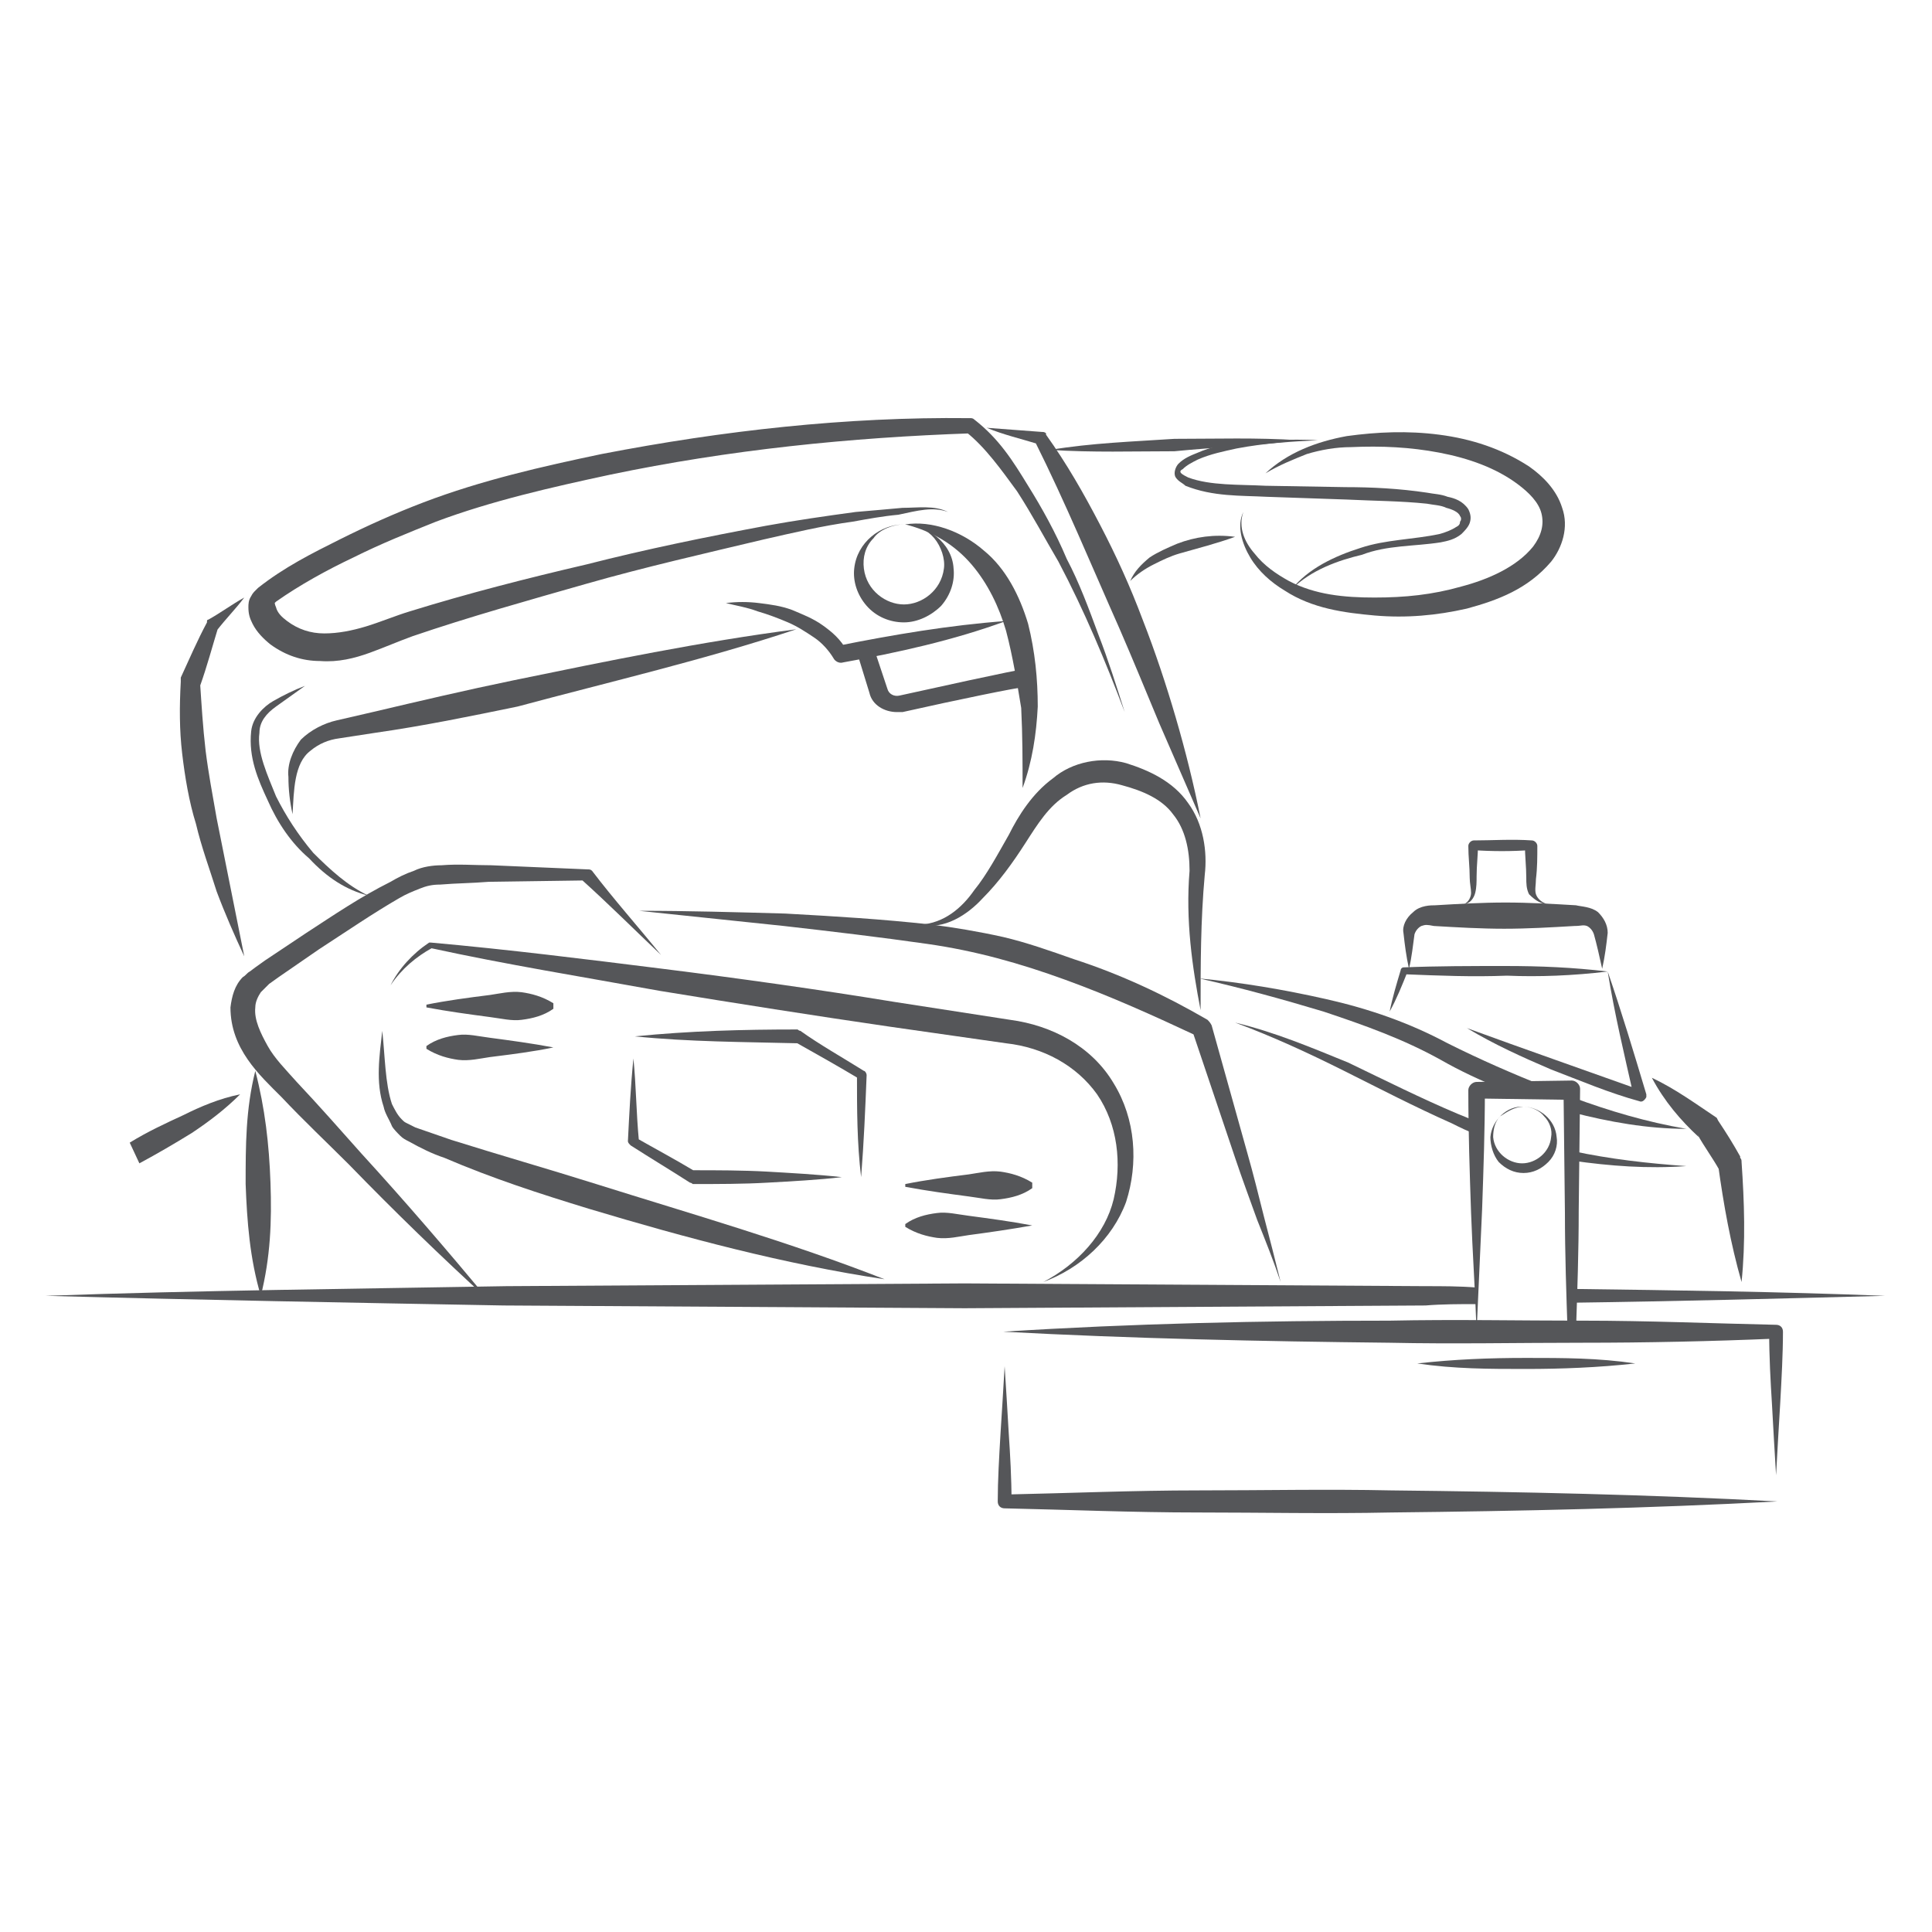 <?xml version="1.0" encoding="utf-8"?>
<!-- Generator: Adobe Illustrator 27.0.0, SVG Export Plug-In . SVG Version: 6.00 Build 0)  -->
<svg version="1.1" id="Layer_1" xmlns="http://www.w3.org/2000/svg" xmlns:xlink="http://www.w3.org/1999/xlink" x="0px" y="0px"
	 viewBox="0 0 140 140" style="enable-background:new 0 0 140 140;" xml:space="preserve">
<style type="text/css">
	.st0{fill:#555659;}
	.st1{fill:none;}
</style>
<g>
	<path class="st0" d="M91.1,88.4c-0.5-1.4-1.1-3-1.6-4.5l-3.1-9.2l0.4,0.4c-3.2-1.5-6.3-2.9-9.6-4.1c-3.3-1.2-6.5-2.1-10-2.6
		c-3.5-0.5-6.9-0.9-10.4-1.3L46.3,66c3.6,0,7,0.1,10.6,0.2c3.6,0.2,7,0.4,10.6,0.8c1.6,0.2,3.4,0.5,5.2,0.9c1.7,0.4,3.4,1,5.1,1.6
		c3.4,1.1,6.6,2.6,9.7,4.4l0,0c0.1,0.1,0.2,0.2,0.3,0.4l2.6,9.3c0.4,1.4,0.8,3,1.2,4.6c0.4,1.5,0.8,3.1,1.2,4.7
		C92.3,91.4,91.7,89.9,91.1,88.4z"/>
	<path class="st0" d="M42.1,63.7l0.3,0.1l-7,0.1c-1.2,0.1-2.3,0.1-3.5,0.2c-0.6,0-1,0.1-1.5,0.3s-1,0.4-1.5,0.7
		c-1.9,1.1-3.8,2.4-5.8,3.7l-2.9,2l-0.7,0.5l-0.4,0.4c-0.1,0.1-0.1,0.1-0.2,0.2c-0.2,0.3-0.4,0.7-0.4,1.1c-0.1,0.9,0.4,1.9,0.9,2.8
		s1.3,1.7,2.1,2.6c1.6,1.7,3.1,3.4,4.7,5.2c3.2,3.5,6.2,7,9.2,10.6c-3.5-3.2-6.8-6.4-10.1-9.8c-1.6-1.6-3.3-3.2-4.9-4.9
		c-1.6-1.6-3.7-3.5-3.7-6.5c0.1-0.8,0.3-1.6,0.9-2.2c0.2-0.1,0.3-0.3,0.5-0.4l0.4-0.3l0.7-0.5l3-2c2-1.3,3.9-2.6,6.1-3.7
		c0.5-0.3,1.1-0.6,1.7-0.8c0.6-0.3,1.4-0.4,2-0.4c1.2-0.1,2.4,0,3.6,0c2.4,0.1,4.6,0.2,7,0.3l0,0c0.1,0,0.2,0,0.3,0.1
		c1.6,2.1,3.3,4,5,6.1C46,67.4,44.1,65.5,42.1,63.7z"/>
	<path class="st0" d="M19.6,85.7c0.1,2.8,0,5.4-0.7,8.2c-0.8-2.7-1-5.4-1.1-8.1c0-2.8,0-5.4,0.7-8.2C19.2,80.3,19.5,82.9,19.6,85.7z
		"/>
	<path class="st0" d="M9.4,82.8c1.3-0.8,2.6-1.4,3.9-2c1.2-0.6,2.6-1.2,4.1-1.5c-1.1,1.1-2.3,2-3.5,2.8c-1.3,0.8-2.5,1.5-3.8,2.2"/>
	<path class="st0" d="M86.2,63.1c0-1.5-0.3-3-1.2-4.1c-0.8-1.1-2.2-1.7-3.7-2.1c-1.4-0.4-2.8-0.2-4,0.7c-1.3,0.8-2.1,2.1-3,3.5
		s-1.9,2.8-3.1,4c-1.1,1.2-2.8,2.3-4.5,1.9c1.7-0.1,3-1.2,3.9-2.5c0.9-1.1,1.7-2.6,2.5-4c0.7-1.4,1.7-3,3.2-4.1
		c1.4-1.2,3.5-1.6,5.3-1.1c1.6,0.5,3.4,1.3,4.5,2.9c1.1,1.5,1.4,3.5,1.2,5.2C87,66.7,87,69.9,87,73.2C86.4,70.1,85.9,66.7,86.2,63.1
		z"/>
	<path class="st0" d="M84,52.4c-1-2.4-1.9-4.6-2.9-6.9c-2-4.5-3.9-9.1-6.1-13.5l0.3,0.2c-1.3-0.4-2.6-0.7-3.8-1.2
		c1.4,0.1,2.7,0.2,4,0.3c0.1,0,0.2,0,0.3,0.1v0.1c1.5,2.1,2.7,4.2,3.9,6.5s2.2,4.5,3.1,6.9c0.9,2.3,1.7,4.7,2.4,7.1
		c0.7,2.4,1.3,4.8,1.8,7.3L84,52.4z"/>
	<path class="st0" d="M65.1,37.3c-1.1,0.1-2.2,0.3-3.3,0.5c-2.2,0.3-4.3,0.8-6.5,1.3c-4.2,1-8.6,2-12.8,3.2s-8.5,2.4-12.6,3.8
		c-1.1,0.4-2,0.8-3.1,1.2c-1.1,0.4-2.3,0.7-3.6,0.6c-1.3,0-2.5-0.4-3.6-1.2c-0.5-0.4-1-0.9-1.3-1.5C18.1,44.8,18,44.5,18,44
		c0-0.2,0-0.5,0.2-0.8c0.1-0.2,0.2-0.3,0.3-0.4l0.2-0.2c1.9-1.5,3.9-2.5,5.9-3.5s4-1.9,6.1-2.7c4.2-1.6,8.6-2.6,12.9-3.5
		c8.8-1.7,17.7-2.7,26.6-2.6h0.1c0.1,0,0.2,0,0.3,0.1c1.8,1.4,2.8,3,3.9,4.8c1,1.6,2,3.4,2.8,5.3c0.9,1.7,1.6,3.6,2.3,5.5
		c0.7,1.8,1.3,3.7,1.9,5.6c-1.4-3.7-2.9-7.3-4.8-10.9c-1-1.7-1.9-3.4-3-5.1c-1.1-1.5-2.3-3.2-3.7-4.3l0.4,0.1
		c-8.8,0.3-17.6,1.2-26.2,3c-4.2,0.9-8.6,1.9-12.6,3.4c-2,0.8-4,1.6-6,2.6c-1.9,0.9-3.9,2-5.6,3.2l-0.1,0.1v-0.1c0-0.1,0,0,0,0
		s0,0.2,0.1,0.4c0.1,0.4,0.4,0.7,0.8,1c0.8,0.6,1.7,0.9,2.7,0.9s2-0.2,3-0.5s2.2-0.8,3.2-1.1c4.2-1.3,8.5-2.4,12.8-3.4
		c4.3-1.1,8.7-2,13-2.8c2.2-0.4,4.3-0.7,6.5-1c1.2-0.1,2.3-0.2,3.4-0.3c1.1,0,2.3-0.2,3.3,0.3C67.6,36.7,66.5,37,65.1,37.3z"/>
	<path class="st0" d="M15.7,45.7l0.1-0.2c-0.4,1.3-0.8,2.8-1.3,4.2v-0.2c0.1,1.5,0.2,3.2,0.4,4.9c0.2,1.6,0.5,3.2,0.8,4.9l2,10
		c-0.7-1.5-1.4-3.1-2-4.7c-0.5-1.6-1.1-3.2-1.5-4.9c-0.5-1.6-0.8-3.4-1-5.1s-0.2-3.4-0.1-5.2v-0.1c0-0.1,0-0.1,0-0.2
		c0.6-1.3,1.2-2.7,1.9-4V45c0-0.1,0.1-0.1,0.1-0.1c0.9-0.5,1.7-1.1,2.6-1.6C17.1,44.1,16.4,44.8,15.7,45.7z"/>
	<path class="st0" d="M74,51.3c-0.3-1.8-0.6-3.7-1.1-5.6c-0.5-1.7-1.3-3.4-2.5-4.8c-1.2-1.4-2.8-2.4-4.8-2.9
		c1.9-0.3,4.1,0.5,5.7,1.9c1.6,1.3,2.6,3.3,3.2,5.3c0.5,2,0.7,4,0.7,6c-0.1,2-0.4,4-1.1,5.9C74.1,55.2,74.1,53.3,74,51.3z"/>
	<path class="st0" d="M69.1,41.2c0.1,0.9-0.2,1.9-0.9,2.7c-0.7,0.7-1.7,1.2-2.7,1.2s-2-0.4-2.7-1.2c-0.7-0.8-1-1.8-0.9-2.7
		c0.2-1.9,1.9-3.2,3.6-3.2C67.1,38,69,39.3,69.1,41.2z M63.3,39c-0.6,0.6-0.8,1.4-0.7,2.2c0.2,1.6,1.6,2.6,2.9,2.6s2.7-1,2.9-2.6
		c0.1-0.7-0.2-1.6-0.7-2.2s-1.3-1-2.2-1C64.7,38,63.7,38.4,63.3,39z"/>
	<path class="st0" d="M61.1,48c-0.3,0.1-0.6-0.1-0.7-0.3l0,0c-0.3-0.5-0.8-1.1-1.4-1.5c-0.6-0.4-1.2-0.8-1.9-1.1s-1.5-0.6-2.2-0.8
		c-0.8-0.3-1.5-0.4-2.3-0.6c0.8-0.1,1.6-0.1,2.4,0s1.6,0.2,2.4,0.5c0.7,0.3,1.5,0.6,2.2,1.1c0.7,0.5,1.3,1,1.8,1.9l-0.7-0.4
		c4-0.8,8.1-1.5,12.2-1.8C69.1,46.4,65,47.3,61.1,48z"/>
	<path class="st0" d="M63,50.2l-0.8-2.6l1.2-0.4l0.9,2.7c0.1,0.4,0.5,0.6,0.9,0.5c8.6-1.9,8.9-1.9,9-1.9v1.3c-0.4,0-4.8,0.9-8.8,1.8
		c-0.1,0-0.3,0-0.4,0C64.1,51.6,63.2,51.1,63,50.2z"/>
	<path class="st0" d="M22.4,62.2c-1.3-1.1-2.3-2.6-3-4.2c-0.7-1.5-1.4-3.1-1.2-5c0.1-1,0.9-1.8,1.6-2.2c0.7-0.4,1.5-0.8,2.3-1.1
		c-0.7,0.5-1.4,1-2.1,1.5s-1.2,1.1-1.2,1.9c-0.2,1.4,0.6,3.1,1.2,4.6c0.7,1.4,1.6,2.8,2.7,4.1c1.2,1.2,2.5,2.4,4,3.1
		C25.1,64.5,23.7,63.6,22.4,62.2z"/>
	<path class="st0" d="M37.5,51.2c-3.4,0.7-6.8,1.4-10.3,1.9l-2.6,0.4c-0.8,0.1-1.5,0.4-2.1,0.9c-1.2,0.9-1.2,2.9-1.3,4.6
		c-0.2-0.9-0.3-1.8-0.3-2.7c-0.1-0.9,0.3-1.9,0.9-2.7c0.7-0.7,1.7-1.2,2.6-1.4l2.6-0.6c3.4-0.8,6.8-1.6,10.2-2.3
		c6.8-1.4,13.6-2.8,20.5-3.7C51.1,47.8,44.2,49.4,37.5,51.2z"/>
	<path class="st0" d="M124.4,81L124.4,81l0.1,0.2c0.6,0.9,1.1,1.7,1.6,2.6v0.1c0.1,0.1,0.1,0.2,0.1,0.3c0.2,2.9,0.3,5.8,0,8.7
		c-0.8-2.8-1.3-5.6-1.7-8.5l0.1,0.4c-0.5-0.9-1.1-1.7-1.6-2.6l0.1,0.2c-1.3-1.2-2.5-2.6-3.4-4.3C121.4,78.9,122.9,80,124.4,81z"/>
	<path class="st0" d="M119.3,79.3c0,0.1,0,0.1,0,0.2c-0.1,0.2-0.3,0.4-0.5,0.3l0,0c-2.2-0.6-4.3-1.5-6.4-2.3c-2.1-0.9-4.1-1.8-6.1-3
		c4.1,1.5,8.4,3,12.6,4.5l-0.5,0.5c-0.7-3.1-1.4-6-1.9-9.1C117.5,73.3,118.4,76.3,119.3,79.3z"/>
	<path class="st0" d="M109.2,70.7c-2.5,0.1-4.9,0-7.4-0.1l0.2-0.2c-0.4,1-0.8,2-1.3,2.9c0.2-1,0.5-2,0.8-3c0-0.1,0.1-0.2,0.2-0.2
		l0,0c2.5-0.1,4.9-0.1,7.4-0.1s4.9,0.1,7.4,0.4C114,70.7,111.5,70.8,109.2,70.7z"/>
	<path class="st0" d="M115.5,67.7c-0.1-0.3-0.3-0.5-0.5-0.6c-0.3-0.1-0.4,0-0.9,0c-1.7,0.1-3.4,0.2-5.1,0.2c-1.7,0-3.4-0.1-5.1-0.2
		c-0.5-0.1-0.6-0.1-0.9,0c-0.2,0.1-0.4,0.3-0.5,0.6c-0.1,0.7-0.2,1.7-0.4,2.5c-0.2-0.9-0.3-1.7-0.4-2.6c-0.1-0.5,0.2-1.1,0.7-1.5
		c0.5-0.5,1.3-0.5,1.6-0.5c1.7-0.1,3.4-0.2,5.1-0.2s3.4,0.1,5.1,0.2c0.4,0.1,1.1,0.1,1.6,0.5c0.4,0.4,0.7,0.9,0.7,1.5
		c-0.1,0.9-0.2,1.7-0.4,2.6C115.9,69.3,115.7,68.4,115.5,67.7z"/>
	<path class="st0" d="M110.8,64.8c-0.2-0.4-0.2-0.8-0.2-1.2c0-0.8-0.1-1.6-0.1-2.4l0.4,0.4c-1.3,0.1-2.8,0.1-4.2,0l0.4-0.4
		c0,0.8-0.1,1.5-0.1,2.3c0,0.4,0,0.8-0.1,1.2s-0.4,0.8-0.8,0.8c0.3-0.1,0.5-0.5,0.5-0.8s-0.1-0.7-0.1-1.1c0-0.8-0.1-1.5-0.1-2.3
		c0-0.2,0.2-0.4,0.4-0.4l0,0c1.3,0,2.8-0.1,4.2,0l0,0c0.2,0,0.4,0.2,0.4,0.4c0,0.8,0,1.6-0.1,2.4c0,0.4-0.1,0.8,0,1.1
		c0.1,0.3,0.4,0.6,0.8,0.7C111.7,65.5,111.3,65.3,110.8,64.8z"/>
	<g>
		<path class="st0" d="M108.8,78.9l3.3-0.1c-2.5-1-4.8-2-7.2-3.2c-2.8-1.5-5.7-2.5-8.8-3.2s-6.1-1.2-9.2-1.5c3.1,0.7,6,1.5,9,2.4
			c3,1,5.8,2,8.5,3.5C105.8,77.6,107.3,78.3,108.8,78.9L108.8,78.9z"/>
		<path class="st0" d="M113.9,80.6c2.7,0.7,5.5,1.2,8.3,1.2c-2.9-0.5-5.6-1.3-8.3-2.3V80.6z"/>
		<path class="st0" d="M97.7,77c-2.7-1.1-5.3-2.2-8.2-2.9c2.7,1,5.3,2.2,7.9,3.5s5.1,2.6,7.8,3.8c0.6,0.3,1.2,0.6,1.8,0.8v-0.9
			c-0.4-0.2-0.9-0.4-1.4-0.6C103,79.6,100.4,78.3,97.7,77z"/>
		<path class="st0" d="M113.9,84.1c2.8,0.4,5.5,0.6,8.3,0.4c-2.8-0.2-5.5-0.5-8.3-1.1V84.1z"/>
	</g>
	<path class="st0" d="M136.6,93.9c-7.6-0.3-15.1-0.4-22.7-0.5v1C121.4,94.3,129,94.1,136.6,93.9"/>
	<path class="st0" d="M3.3,93.9c11.1,0.3,22.2,0.5,33.2,0.7l33.4,0.2l33.4-0.2c1.2-0.1,2.5-0.1,3.7-0.1v-1.2
		c-1.2-0.1-2.5-0.1-3.7-0.1L69.9,93l-33.2,0.2C25.5,93.4,14.5,93.5,3.3,93.9"/>
	<path class="st0" d="M106.6,87.9c-0.1-2.9-0.2-5.9-0.2-8.9c0-0.3,0.3-0.6,0.6-0.6l6.9-0.1l0,0c0.3,0,0.6,0.3,0.6,0.6l-0.1,8.8
		c0,3-0.1,5.8-0.2,8.8l0,0l0,0c0,0.2-0.1,0.3-0.3,0.3c-2.4-0.1-4.7-0.2-6.9-0.3C106.9,93.6,106.7,90.7,106.6,87.9z M113.9,96.4
		l-0.3,0.3c-0.1-3-0.2-5.8-0.2-8.8l-0.1-8.8l0.6,0.6l-6.9-0.1l0.6-0.6c0,2.9-0.1,5.7-0.2,8.6l-0.4,8.9L113.9,96.4z"/>
	<path class="st0" d="M100.8,109.6c-4.7,0.1-9.4,0-14,0c-4.7,0-9.4-0.2-14-0.3l0,0c-0.3,0-0.5-0.2-0.5-0.5c0-1.5,0.1-3.2,0.2-4.9
		c0.1-1.5,0.2-3.2,0.3-4.9c0.1,1.5,0.2,3.2,0.3,4.9c0.1,1.5,0.2,3.2,0.2,4.9l-0.5-0.5c4.7-0.1,9.4-0.3,14-0.3c4.7,0,9.4-0.1,14,0
		c9.3,0.1,18.7,0.3,28,0.8C119.4,109.3,110.2,109.5,100.8,109.6z"/>
	<path class="st0" d="M100.7,95.7c4.7-0.1,9.4,0,14,0c4.7,0,9.4,0.2,14,0.3l0,0c0.3,0,0.5,0.2,0.5,0.5c0,1.6-0.1,3.4-0.2,5.2
		c-0.1,1.6-0.2,3.4-0.3,5.2c-0.1-1.6-0.2-3.4-0.3-5.2c-0.1-1.6-0.2-3.4-0.2-5.2l0.5,0.5c-4.7,0.2-9.4,0.3-14,0.3
		c-4.7,0-9.4,0.1-14,0c-9.3-0.1-18.7-0.3-28-0.8C82.1,95.9,91.5,95.7,100.7,95.7z"/>
	<path class="st0" d="M110.6,99.2c-2.7,0-5.2,0-7.9-0.4c2.7-0.3,5.2-0.4,7.9-0.4c2.7,0,5.2,0,7.9,0.4
		C115.8,99.1,113.1,99.2,110.6,99.2z"/>
	<path class="st0" d="M112.8,82.4c0.1,0.6-0.1,1.3-0.6,1.8s-1.1,0.8-1.8,0.8c-0.7,0-1.3-0.3-1.8-0.8c-0.4-0.5-0.6-1.2-0.6-1.8
		c0.1-1.2,1.2-2.3,2.4-2.2C111.5,80.2,112.7,81.1,112.8,82.4z M108.7,80.9c-0.4,0.4-0.5,1-0.5,1.5c0.1,1.1,1.1,1.9,2.1,1.9
		s2-0.8,2.1-1.9c0.1-0.5-0.1-1.1-0.5-1.5c-0.3-0.4-0.9-0.7-1.5-0.7C109.8,80.2,109.3,80.5,108.7,80.9z"/>
	<g>
		<path class="st1" d="M63.9,92.7c0,0-33.4-9-35-11.1c-1.3-1.9-1.3-3.9-1.2-6.9"/>
		<path class="st0" d="M28.4,80c0.2,0.4,0.4,0.8,0.7,1.1c0.2,0.2,0.2,0.2,0.4,0.3s0.4,0.2,0.6,0.3c0.9,0.3,1.7,0.6,2.6,0.9
			c3.5,1.1,7,2.1,10.5,3.2c7,2.2,14,4.2,20.9,6.9c-7.3-1.1-14.4-3-21.4-5.1c-3.6-1.1-7-2.2-10.5-3.7c-0.9-0.3-1.7-0.7-2.6-1.2
			c-0.2-0.1-0.4-0.2-0.6-0.4s-0.5-0.5-0.6-0.7c-0.2-0.5-0.5-0.9-0.6-1.4c-0.6-1.8-0.3-3.7-0.1-5.5C27.9,76.5,27.9,78.5,28.4,80z"/>
	</g>
	<g>
		<path class="st1" d="M28.3,71.3c1-1.9,2.9-2.9,2.9-2.9s36.7,5.4,42,6.2c5.4,0.8,8.9,4.8,8.3,10.5c-0.6,5.7-5.9,7.8-5.9,7.8"/>
		<path class="st0" d="M80.7,86.9c0.6-2.6,0.3-5.4-1.2-7.6c-1.5-2.1-3.9-3.4-6.6-3.7l-8.4-1.2c-5.5-0.8-11.2-1.7-16.7-2.6
			c-5.5-1-11.1-1.9-16.6-3.1h0.1c-1.1,0.6-2.2,1.5-3,2.7c0.6-1.2,1.6-2.3,2.8-3.1h0.1l0,0c5.6,0.5,11.2,1.2,16.8,1.9
			c5.6,0.7,11.3,1.5,16.8,2.4l8.4,1.3c3,0.4,5.9,1.9,7.5,4.6c1.6,2.6,1.8,5.8,0.9,8.6c-1,2.7-3.3,4.8-6,5.8
			C78.1,91.6,80.1,89.4,80.7,86.9z"/>
	</g>
	<g>
		<path class="st0" d="M97.6,31.6c2.2-0.3,4.4-0.4,6.7-0.1c2.3,0.3,4.5,1,6.5,2.3c1,0.7,2,1.7,2.4,3c0.5,1.4,0,2.9-0.8,3.9
			c-1.7,2-3.9,2.8-6.1,3.4c-2.2,0.5-4.4,0.7-6.7,0.5c-2.2-0.2-4.5-0.5-6.5-1.8c-1-0.6-1.9-1.4-2.5-2.4s-1-2.3-0.5-3.3
			c-0.4,1.1,0.1,2.2,0.8,3c0.7,0.9,1.6,1.5,2.5,2c1.9,1,4,1.2,6.2,1.2c2.2,0,4.2-0.2,6.3-0.8c1.9-0.5,4-1.4,5.2-2.9
			c0.6-0.8,0.8-1.6,0.6-2.4c-0.2-0.8-0.9-1.5-1.7-2.1c-1.6-1.2-3.6-1.9-5.7-2.3c-2.1-0.4-4.2-0.5-6.4-0.4c-1.1,0-2.2,0.2-3.2,0.5
			c-1,0.4-2,0.8-3,1.4C93.3,32.8,95.4,32,97.6,31.6z"/>
		<path class="st0" d="M85.1,32.7c-3,0-5.9,0.1-9-0.1c3-0.5,6-0.6,9-0.8c3,0,6-0.1,9,0.1C91.1,32.3,88.1,32.4,85.1,32.7z"/>
		<path class="st0" d="M85.5,40.1c-0.7,0.2-1.3,0.5-1.9,0.8c-0.6,0.3-1.2,0.7-1.7,1.2c0.3-0.7,0.8-1.2,1.4-1.7c0.6-0.4,1.3-0.7,2-1
			c1.3-0.5,2.7-0.7,4.2-0.5C88.1,39.4,86.9,39.7,85.5,40.1z"/>
		<path class="st0" d="M89.6,32.5c-0.9,0.2-1.9,0.4-2.8,0.8c-0.4,0.2-0.8,0.4-1.1,0.7c-0.2,0.1-0.2,0.2-0.1,0.3s0.3,0.2,0.5,0.3
			c1.6,0.6,3.7,0.5,5.6,0.6l5.8,0.1c1.9,0,3.9,0.1,5.9,0.4c0.5,0.1,1,0.1,1.5,0.3c0.5,0.1,1.1,0.3,1.5,0.9c0.2,0.4,0.2,0.7,0.1,1
			s-0.4,0.6-0.6,0.8c-0.5,0.4-1,0.5-1.5,0.6c-1.9,0.3-3.9,0.2-5.7,0.9c-1.7,0.4-3.7,1.1-5.1,2.5c1.2-1.5,3.1-2.4,5-3
			c1.8-0.6,3.8-0.6,5.7-1c0.4-0.1,0.9-0.3,1.2-0.5c0.2-0.1,0.3-0.2,0.3-0.4c0.1-0.1,0.1-0.3,0-0.4c-0.1-0.3-0.6-0.5-1-0.6
			c-0.4-0.2-0.9-0.2-1.4-0.3c-1.9-0.2-3.8-0.2-5.8-0.3L91.8,36c-1.9-0.1-3.9,0-5.9-0.8c-0.2-0.2-0.5-0.3-0.7-0.6
			c-0.2-0.3,0-0.8,0.2-1c0.4-0.4,0.9-0.6,1.4-0.8c0.9-0.4,1.9-0.6,2.9-0.7c1.8-0.2,3.8-0.3,5.8-0.2C93.6,32,91.7,32.1,89.6,32.5z"/>
	</g>
	<path class="st0" d="M74.8,86.1c-0.7,0.5-1.5,0.7-2.3,0.8c-0.7,0.1-1.5-0.1-2.3-0.2c-1.5-0.2-3-0.4-4.6-0.7v-0.2
		c1.5-0.3,3-0.5,4.6-0.7c0.7-0.1,1.5-0.3,2.3-0.2c0.7,0.1,1.5,0.3,2.3,0.8V86.1z"/>
	<path class="st0" d="M74.8,88.8c-1.7,0.3-3.1,0.5-4.6,0.7c-0.7,0.1-1.5,0.3-2.3,0.2c-0.7-0.1-1.5-0.3-2.3-0.8v-0.2
		c0.7-0.5,1.5-0.7,2.3-0.8c0.7-0.1,1.5,0.1,2.3,0.2C71.7,88.3,73.2,88.5,74.8,88.8L74.8,88.8z"/>
	<path class="st0" d="M40.1,73.1c-0.7,0.5-1.5,0.7-2.3,0.8c-0.7,0.1-1.5-0.1-2.3-0.2c-1.5-0.2-3-0.4-4.6-0.7v-0.2
		c1.5-0.3,3-0.5,4.6-0.7c0.7-0.1,1.5-0.3,2.3-0.2c0.7,0.1,1.5,0.3,2.3,0.8V73.1z"/>
	<path class="st0" d="M40.1,75.9c-1.4,0.3-3,0.5-4.6,0.7c-0.7,0.1-1.5,0.3-2.3,0.2c-0.7-0.1-1.5-0.3-2.3-0.8v-0.2
		c0.7-0.5,1.5-0.7,2.3-0.8c0.7-0.1,1.5,0.1,2.3,0.2C37,75.4,38.5,75.6,40.1,75.9L40.1,75.9z"/>
	<path class="st0" d="M46.3,82.7L46,82.4c1.4,0.8,2.9,1.6,4.4,2.5l-0.2-0.1c1.7,0,3.6,0,5.4,0.1c1.7,0.1,3.6,0.2,5.4,0.4
		c-1.7,0.2-3.6,0.3-5.4,0.4c-1.7,0.1-3.6,0.1-5.4,0.1c0,0-0.1-0.1-0.2-0.1c-1.4-0.9-2.9-1.8-4.3-2.7l0,0c-0.1-0.1-0.2-0.2-0.2-0.3
		c0.1-2,0.2-4,0.4-6C46.1,78.7,46.1,80.6,46.3,82.7z"/>
	<path class="st0" d="M62.1,77.9l0.2,0.3c-1.5-0.9-3.1-1.8-4.7-2.7l0.2,0.1c-4-0.1-7.8-0.1-11.8-0.5c4-0.4,7.8-0.5,11.8-0.5
		c0,0,0.1,0.1,0.2,0.1c1.4,1,3,1.9,4.6,2.9l0,0c0.1,0,0.2,0.2,0.2,0.3c-0.1,2.5-0.2,4.9-0.4,7.4C62.1,82.8,62.1,80.4,62.1,77.9z"/>
</g>
</svg>
